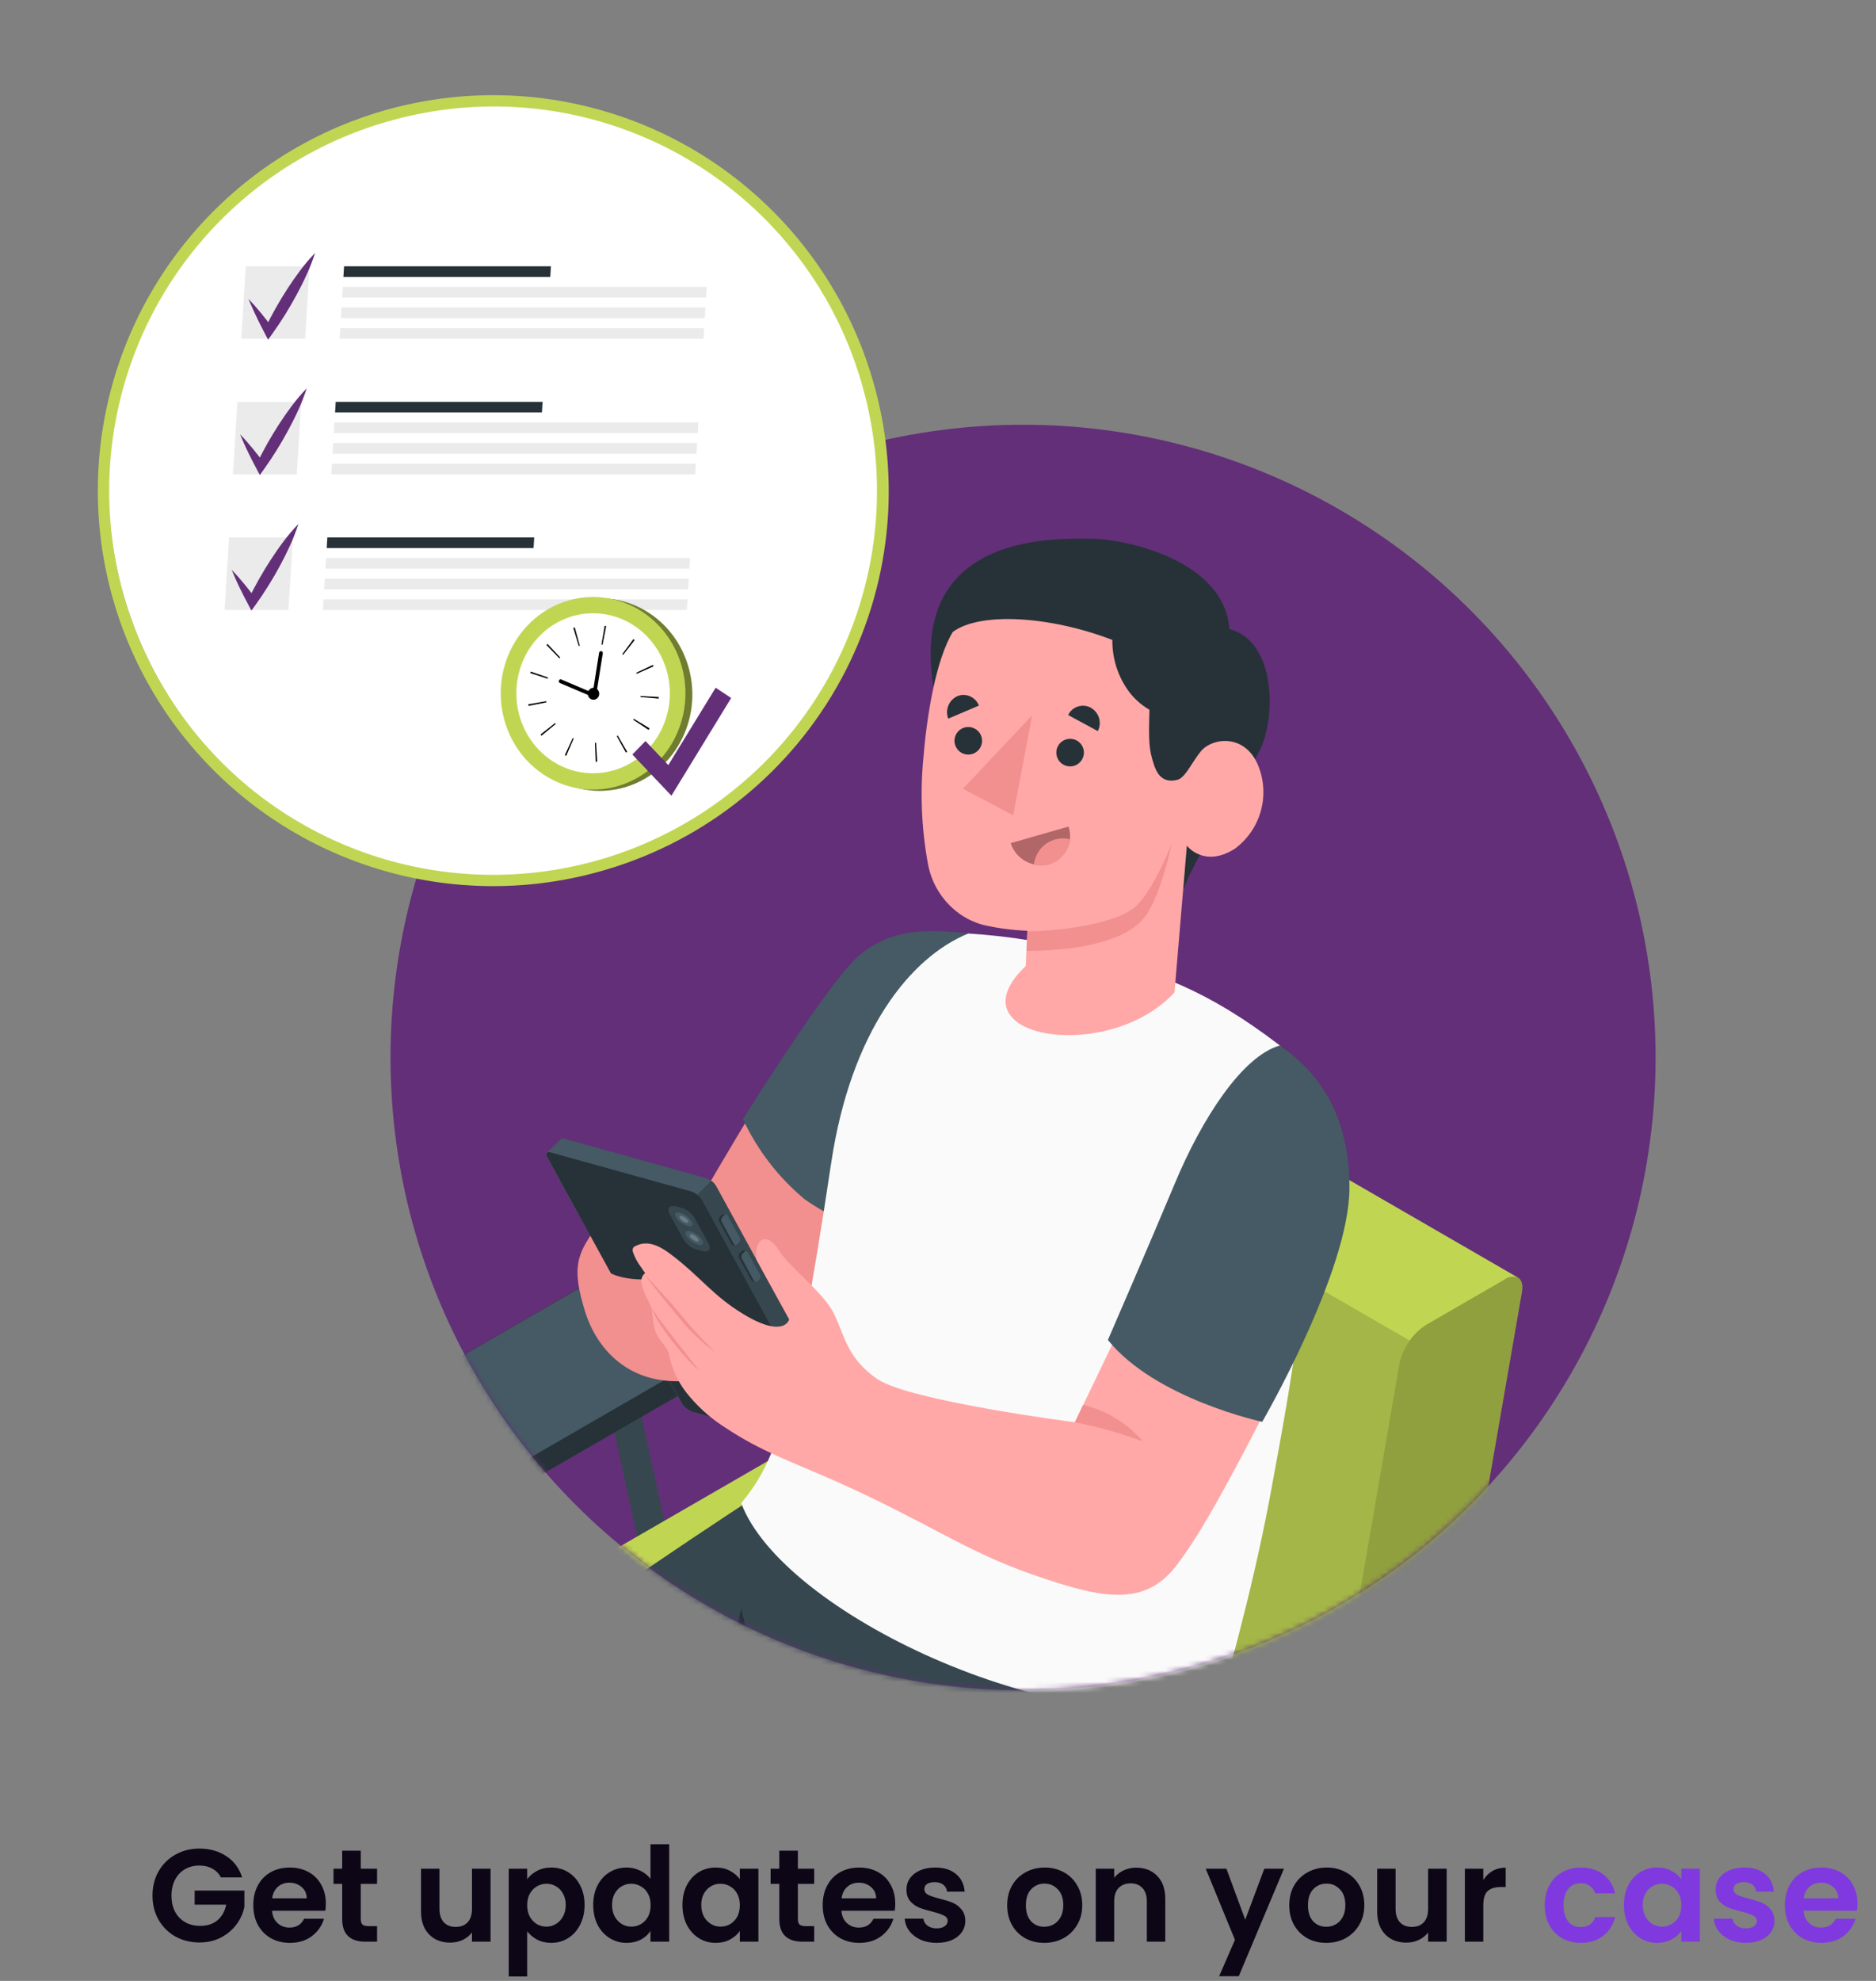 <svg width="342" height="361" viewBox="0 0 342 361" fill="none" xmlns="http://www.w3.org/2000/svg">
<rect x="0" y="0" width="342" height="361" fill="#808080" stroke="none"/>
<circle cx="186.504" cy="192.716" r="115.313" fill="#632F78"/>
<mask id="mask0_1474_22193" style="mask-type:alpha" maskUnits="userSpaceOnUse" x="71" y="77" width="231" height="232">
<circle cx="186.503" cy="192.716" r="115.313" fill="#632F78"/>
</mask>
<g mask="url(#mask0_1474_22193)">
<path d="M16.473 421.209C16.161 421.207 15.851 421.16 15.553 421.071C14.813 420.821 14.2 420.289 13.85 419.591C13.499 418.893 13.438 418.084 13.68 417.341L36.419 348.569C38.914 342.502 43.221 337.353 48.751 333.826L143.125 279.345C144.374 278.486 145.824 277.964 147.334 277.83C148.844 277.696 150.364 277.955 151.744 278.582C153.125 279.209 154.32 280.182 155.214 281.406C156.107 282.631 156.669 284.066 156.845 285.572L168.449 318.874C168.704 319.61 168.656 320.418 168.316 321.119C167.976 321.82 167.372 322.357 166.636 322.612C165.9 322.868 165.093 322.82 164.392 322.48C163.691 322.14 163.153 321.536 162.898 320.8L151.225 287.185C151.168 287.028 151.128 286.865 151.104 286.7C151.124 286.106 150.97 285.52 150.661 285.013C150.351 284.506 149.9 284.101 149.363 283.848C148.826 283.595 148.226 283.505 147.638 283.59C147.051 283.674 146.501 283.929 146.056 284.323L51.683 338.804C47.367 341.624 43.986 345.663 41.969 350.407L19.265 419.093C19.087 419.698 18.72 420.23 18.217 420.611C17.715 420.992 17.103 421.202 16.473 421.209Z" fill="#263238"/>
<path d="M157.259 417.741C154.029 417.799 150.839 417.022 147.997 415.486L39.8 353.045C38.421 352.483 37.241 351.522 36.411 350.286C35.58 349.051 35.137 347.596 35.137 346.107C35.137 344.618 35.58 343.163 36.411 341.927C37.241 340.692 38.421 339.731 39.8 339.169L149.957 275.513C152.821 274.035 155.997 273.263 159.219 273.263C162.442 273.263 165.618 274.035 168.481 275.513L276.679 337.955C278.057 338.517 279.237 339.477 280.068 340.713C280.898 341.949 281.342 343.404 281.342 344.893C281.342 346.382 280.898 347.837 280.068 349.072C279.237 350.308 278.057 351.268 276.679 351.831L166.521 415.434C163.684 416.987 160.494 417.782 157.259 417.741ZM159.237 278.705C156.961 278.657 154.711 279.189 152.698 280.248L42.54 343.852C41.361 344.528 40.632 345.361 40.632 346.037C40.632 346.714 41.361 347.547 42.54 348.223L150.72 410.803C152.749 411.813 154.984 412.339 157.251 412.339C159.517 412.339 161.752 411.813 163.781 410.803L273.938 347.2C275.118 346.523 275.846 345.673 275.846 344.997C275.846 344.32 275.118 343.488 273.938 342.811L165.741 280.37C163.738 279.292 161.493 278.743 159.219 278.774L159.237 278.705Z" fill="#455A64"/>
<path d="M70.294 327.549C69.669 327.544 69.064 327.326 68.579 326.932C68.094 326.538 67.757 325.991 67.623 325.381L56.522 274.508C56.423 273.822 56.588 273.124 56.983 272.555C57.379 271.985 57.975 271.587 58.652 271.439C59.329 271.292 60.037 271.407 60.633 271.76C61.23 272.114 61.669 272.681 61.864 273.346L72.983 324.08C73.132 324.79 72.996 325.531 72.603 326.141C72.21 326.752 71.592 327.183 70.884 327.341C70.694 327.428 70.496 327.497 70.294 327.549Z" fill="#37474F"/>
<path d="M122.171 297.506C121.548 297.505 120.943 297.291 120.458 296.9C119.972 296.509 119.634 295.964 119.5 295.355L108.382 244.483C108.273 243.793 108.432 243.088 108.825 242.512C109.218 241.935 109.817 241.53 110.498 241.38C111.18 241.229 111.893 241.344 112.493 241.702C113.092 242.059 113.533 242.632 113.724 243.303L124.842 294.176C124.922 294.527 124.93 294.89 124.868 295.244C124.806 295.599 124.675 295.937 124.481 296.24C124.288 296.543 124.036 296.805 123.741 297.011C123.446 297.216 123.113 297.361 122.761 297.437C122.568 297.485 122.37 297.508 122.171 297.506Z" fill="#37474F"/>
<path d="M155.95 230.051C155.906 229.559 155.732 229.087 155.446 228.685C155.159 228.282 154.77 227.964 154.319 227.762L139.923 219.488C138.696 218.872 137.342 218.551 135.968 218.551C134.595 218.551 133.241 218.872 132.014 219.488L28.916 279.103C28.463 279.303 28.074 279.621 27.787 280.024C27.5 280.427 27.327 280.9 27.285 281.392V285.659C27.328 286.151 27.502 286.623 27.789 287.026C28.076 287.428 28.465 287.747 28.916 287.949L43.242 296.222C44.47 296.839 45.824 297.159 47.197 297.159C48.57 297.159 49.925 296.839 51.152 296.222L154.389 236.608C154.838 236.409 155.227 236.093 155.513 235.694C155.8 235.294 155.974 234.825 156.019 234.336L155.95 230.051Z" fill="#37474F"/>
<path d="M154.313 227.762L139.917 219.488C138.69 218.872 137.335 218.551 135.962 218.551C134.589 218.551 133.235 218.872 132.008 219.488L47.122 268.574V297.176C48.498 297.202 49.858 296.88 51.076 296.24L154.313 236.625C154.763 236.426 155.151 236.11 155.438 235.711C155.724 235.311 155.899 234.843 155.943 234.353V230.069C155.903 229.573 155.731 229.098 155.444 228.692C155.157 228.287 154.766 227.965 154.313 227.762Z" fill="#263238"/>
<path d="M132.082 219.491L28.915 279.105C28.439 279.268 28.027 279.575 27.734 279.984C27.442 280.393 27.285 280.883 27.285 281.386C27.285 281.889 27.442 282.379 27.734 282.788C28.027 283.197 28.439 283.504 28.915 283.667L43.242 291.94C44.466 292.568 45.821 292.895 47.196 292.895C48.572 292.895 49.927 292.568 51.151 291.94L154.318 232.326C154.769 232.129 155.158 231.813 155.445 231.414C155.732 231.014 155.906 230.544 155.949 230.054C155.906 229.562 155.732 229.09 155.445 228.687C155.158 228.285 154.769 227.966 154.318 227.764L139.922 219.491C138.704 218.886 137.362 218.571 136.002 218.571C134.642 218.571 133.3 218.886 132.082 219.491Z" fill="#455A64"/>
<path d="M269.657 322.762L157.106 257.701C156.657 257.5 156.163 257.42 155.673 257.469C155.183 257.518 154.715 257.693 154.314 257.979L47.122 319.883C45.967 320.629 45.006 321.64 44.318 322.831C43.631 324.022 43.236 325.36 43.168 326.734V343.264C43.12 343.753 43.202 344.247 43.406 344.695C43.61 345.142 43.929 345.528 44.33 345.813L156.881 410.805C157.327 411.013 157.822 411.099 158.312 411.053C158.803 411.007 159.273 410.832 159.673 410.544L266.865 348.623C268.018 347.878 268.977 346.87 269.665 345.682C270.352 344.494 270.748 343.16 270.82 341.789V325.259C270.858 324.778 270.772 324.295 270.568 323.857C270.364 323.42 270.05 323.042 269.657 322.762Z" fill="#C0D653"/>
<path d="M276.756 232.844L179.017 176.352C178.61 176.197 178.17 176.149 177.738 176.213C177.307 176.277 176.899 176.45 176.554 176.716L162.21 184.99C159.824 186.559 158.134 188.988 157.492 191.772L144.223 268.332C143.998 269.633 144.223 270.535 144.917 270.899L242.656 327.374C243.063 327.538 243.507 327.592 243.942 327.531C244.377 327.47 244.789 327.297 245.136 327.027L259.463 318.754C261.847 317.182 263.536 314.754 264.181 311.972L277.45 235.411C277.675 234.093 277.38 233.208 276.756 232.844Z" fill="#C0D653"/>
<path opacity="0.15" d="M241.938 324.809C241.73 326.127 241.938 327.012 242.632 327.393L144.91 270.901C144.269 270.537 143.991 269.635 144.217 268.351L157.485 191.773C157.769 190.35 158.361 189.006 159.22 187.836L256.976 244.294C256.132 245.466 255.541 246.801 255.241 248.214L241.938 324.809Z" fill="black"/>
<path opacity="0.25" d="M245.125 327.027L259.452 318.753C261.836 317.181 263.525 314.753 264.169 311.971L277.438 235.411C277.664 234.093 277.438 233.208 276.744 232.844C276.337 232.68 275.893 232.626 275.458 232.687C275.023 232.748 274.611 232.922 274.264 233.191L259.937 241.464C257.544 243.031 255.848 245.46 255.202 248.246L241.95 324.807C241.725 326.125 241.951 327.01 242.644 327.374C243.052 327.538 243.496 327.592 243.931 327.531C244.366 327.47 244.778 327.296 245.125 327.027Z" fill="black"/>
<path d="M138.301 272.358C126.61 279.955 92.632 302.608 75.859 316.414C71.02 320.404 65.279 324.358 66.476 338.841C67.846 355.423 80.074 411.829 80.074 411.829L184.265 299.902L138.301 272.358Z" fill="#37474F"/>
<path d="M83.802 394.43C98.822 383.26 149.244 312.805 149.244 312.805L147.319 312.284C137.259 306.422 135.177 293.205 135.177 293.205C133.252 298.911 135.94 307.202 138.993 312.059C135.177 315.007 116.445 329.126 101.528 339.654C96.962 342.409 93.656 346.842 92.318 352.004C88.485 367.285 83.645 391.273 83.802 394.43Z" fill="#263238"/>
<path d="M143.092 276.609L224.925 296.33C220.224 318.584 215.784 324.082 212.107 328.661C206.626 335.478 198.977 342.537 177.868 352.146C156.413 361.859 137.35 371.035 132.355 373.116C128.591 374.695 126.076 382.378 123.96 391.831C121.74 401.753 121.22 408.153 110.327 428.689C99.677 448.775 96.191 453.406 96.191 453.406C96.191 453.406 81.118 454.256 71.579 445.028C71.579 445.028 88.507 375.163 91.993 362.623C93.954 355.598 94.162 351.869 103.337 344.497C111.194 338.184 147.358 312.322 147.358 312.322C147.358 312.322 133.535 295.619 143.092 276.609Z" fill="#37474F"/>
<path d="M177.06 170.319C168.804 169.677 162.057 170.319 155.31 176.58C146.342 185.027 128.182 218.017 117.151 236.316L138.641 259.905L159.611 226.291L177.06 170.319Z" fill="#F28F8F"/>
<path d="M176.531 170.077C170.183 169.522 162.256 168.551 155.717 174.986C150.028 180.623 135.441 203.952 135.441 203.952C138.071 209.59 141.915 214.577 146.698 218.556C151.113 221.666 156.119 223.838 161.406 224.939L178.231 170.233L176.531 170.077Z" fill="#455A64"/>
<path d="M199.013 173.893C211.033 177.5 219.705 180.119 233.321 190.526C236.46 194.203 240.051 202.668 238.854 217.741C237.119 240.48 236.443 246.394 231.517 272.776C228.048 291.37 222.376 310.536 222.376 310.536C192.404 317.352 142.59 293.919 135.131 273.938C140.959 266.723 144.289 260.253 151.522 211.965C155.13 187.855 166.005 174.413 176.516 170.129C184.128 170.578 191.669 171.84 199.013 173.893Z" fill="#FAFAFA"/>
<path d="M102.274 207.545C102.384 207.488 102.506 207.459 102.63 207.459C102.754 207.459 102.875 207.488 102.985 207.545L128.604 214.673C129.419 214.94 130.114 215.487 130.564 216.217L155.142 261.123C155.332 261.47 155.332 261.747 155.142 261.886L152.557 264.418C152.436 264.54 152.193 264.575 151.846 264.418L126.228 257.29C125.414 257.019 124.721 256.473 124.268 255.746L99.707 210.84C99.516 210.493 99.499 210.216 99.707 210.077L102.274 207.545Z" fill="#455A64"/>
<path d="M127.112 217.724C127.469 217.985 127.769 218.315 127.996 218.695L152.557 263.583C152.748 263.913 152.748 264.173 152.557 264.329L155.124 261.814C155.263 261.676 155.263 261.398 155.124 261.051L130.546 216.145C130.321 215.77 130.027 215.44 129.679 215.174L127.112 217.724Z" fill="#37474F"/>
<path d="M151.896 264.416L126.277 257.288C125.464 257.017 124.771 256.471 124.317 255.744L99.757 210.838C99.393 210.179 99.757 209.815 100.399 210.023L126.034 217.134C126.846 217.417 127.537 217.967 127.994 218.695L152.555 263.584C152.919 264.243 152.624 264.607 151.896 264.416Z" fill="#263238"/>
<path d="M129.092 226.451L126.594 221.889C126.063 221.07 125.267 220.458 124.339 220.154L123.333 219.877C122.033 219.513 121.495 220.189 122.137 221.386L124.652 225.948C125.175 226.766 125.966 227.379 126.889 227.682L127.895 227.96C129.213 228.324 129.751 227.647 129.092 226.451Z" fill="#37474F"/>
<path d="M128.04 225.999C127.532 225.235 126.78 224.666 125.906 224.386C125.108 224.16 124.744 224.525 125.108 225.184C125.605 225.962 126.361 226.539 127.242 226.814C128.04 227.04 128.404 226.676 128.04 225.999Z" fill="#455A64"/>
<path opacity="0.2" d="M127.308 225.811C127.062 225.413 126.68 225.117 126.233 224.978C125.817 224.857 125.643 224.978 125.817 225.394C126.076 225.784 126.462 226.072 126.91 226.209C127.326 226.331 127.499 226.14 127.308 225.811Z" fill="white"/>
<path d="M126.142 222.617C125.647 221.849 124.898 221.278 124.026 221.004C123.211 220.778 122.847 221.142 123.228 221.801C123.719 222.574 124.469 223.147 125.345 223.414C126.16 223.64 126.507 223.293 126.142 222.617Z" fill="#455A64"/>
<path opacity="0.2" d="M125.429 222.425C125.171 222.03 124.785 221.736 124.336 221.593C123.92 221.471 123.746 221.593 123.937 222.009C124.193 222.394 124.572 222.682 125.013 222.824C125.429 222.945 125.62 222.755 125.429 222.425Z" fill="white"/>
<path d="M131.243 221.75L131.572 221.42C131.622 221.367 131.685 221.327 131.755 221.306C131.825 221.285 131.9 221.282 131.971 221.299L132.474 221.438C132.577 221.476 132.663 221.55 132.717 221.646L134.954 225.722C135.023 225.863 135.047 226.022 135.022 226.177C134.997 226.333 134.925 226.476 134.816 226.589L134.486 226.919C134.436 226.972 134.373 227.012 134.303 227.033C134.233 227.054 134.158 227.057 134.087 227.04L133.601 226.901C133.494 226.863 133.402 226.79 133.341 226.693L131.104 222.617C131.035 222.476 131.011 222.317 131.036 222.161C131.061 222.006 131.133 221.862 131.243 221.75Z" fill="#263238"/>
<path d="M133.788 226.743L131.568 222.667C131.497 222.528 131.471 222.37 131.492 222.214C131.514 222.059 131.583 221.915 131.69 221.8L132.037 221.47C132.078 221.421 132.131 221.382 132.192 221.358C132.252 221.335 132.317 221.327 132.382 221.336C132.446 221.344 132.507 221.369 132.559 221.408C132.611 221.447 132.652 221.498 132.678 221.557L134.916 225.633C134.985 225.774 135.009 225.934 134.984 226.089C134.959 226.244 134.887 226.388 134.777 226.5L134.448 226.83C134.404 226.88 134.349 226.918 134.288 226.941C134.226 226.964 134.16 226.972 134.095 226.963C134.029 226.955 133.967 226.93 133.914 226.892C133.86 226.853 133.817 226.802 133.788 226.743Z" fill="#455A64"/>
<path d="M134.871 228.34L135.218 228.01C135.264 227.957 135.324 227.917 135.391 227.896C135.459 227.874 135.531 227.872 135.6 227.889L136.102 228.028C136.157 228.045 136.208 228.074 136.25 228.113C136.292 228.152 136.324 228.2 136.345 228.253L138.583 232.329C138.65 232.467 138.675 232.621 138.653 232.773C138.631 232.924 138.565 233.066 138.461 233.179L138.114 233.509C138.066 233.564 138.003 233.604 137.932 233.626C137.862 233.647 137.787 233.649 137.716 233.63L137.23 233.491C137.174 233.479 137.121 233.453 137.076 233.417C137.031 233.381 136.995 233.335 136.97 233.283L134.715 229.207C134.648 229.064 134.627 228.904 134.655 228.749C134.683 228.593 134.759 228.451 134.871 228.34Z" fill="#263238"/>
<path d="M137.456 233.423L135.236 229.347C135.165 229.208 135.138 229.05 135.16 228.894C135.181 228.739 135.25 228.595 135.357 228.48L135.704 228.15C135.747 228.101 135.801 228.063 135.862 228.041C135.924 228.019 135.99 228.013 136.054 228.023C136.118 228.033 136.179 228.06 136.23 228.101C136.281 228.141 136.321 228.194 136.346 228.254L138.583 232.33C138.651 232.468 138.675 232.623 138.653 232.774C138.632 232.926 138.565 233.067 138.462 233.18L138.115 233.51C138.072 233.56 138.017 233.598 137.955 233.621C137.894 233.644 137.827 233.652 137.762 233.643C137.697 233.635 137.635 233.61 137.581 233.572C137.528 233.533 137.485 233.482 137.456 233.423Z" fill="#455A64"/>
<path d="M107.619 225.218C105 229.172 104.462 231.791 106.596 238.816C108.729 245.841 114.644 252.588 125.502 251.634C130.081 251.235 128.78 231.08 123.281 232.399C115.32 234.307 111.365 232.052 111.365 232.052L107.619 225.218Z" fill="#F28F8F"/>
<path d="M195.955 259.192L214.081 221.484C214.081 221.484 221.609 197.114 233.16 191.789C242.925 197.843 244.209 204.989 244.989 212.395C246.013 221.987 243.03 232.706 233.802 250.953C225.008 268.298 219.024 279.485 214.341 285.452C208.548 292.841 200.968 291.384 188.324 286.978C175.679 282.572 169.435 277.56 152.368 269.945C144.146 266.303 138.839 264.551 132.404 260.284C129.919 258.743 127.689 256.824 125.795 254.595C124.018 252.587 122.756 250.176 122.118 247.571C122.063 247.08 121.934 246.601 121.737 246.148C121.497 245.732 121.23 245.333 120.939 244.951C120.332 244.256 119.835 243.472 119.464 242.627C119.2 241.687 119.032 240.722 118.961 239.748C118.925 239.305 118.861 238.865 118.771 238.43C118.627 237.982 118.448 237.547 118.233 237.129C117.599 236.087 117.153 234.943 116.915 233.747C116.869 233.422 116.908 233.091 117.03 232.787C117.152 232.482 117.351 232.215 117.609 232.012C117.609 232.012 116.707 230.729 116.412 230.278C116.003 229.649 115.671 228.973 115.423 228.266C115.359 228.133 115.325 227.988 115.325 227.841C115.325 227.693 115.359 227.548 115.423 227.416C115.518 227.266 115.657 227.151 115.822 227.086C118.285 225.803 120.661 227.329 122.604 228.821C127.669 232.689 130.028 236.175 135.526 239.488C143.071 244.049 143.886 240.407 143.886 240.407L139.099 231.735L137.954 229.636C137.278 226.045 139.689 224.103 142.03 227.901C143.869 230.937 150.13 235.481 152.056 239.453C153.981 243.425 154.432 247.484 159.878 251.282C165.637 255.289 195.955 259.192 195.955 259.192Z" fill="#FFA8A7"/>
<path d="M195.958 259.197C200.167 260.02 204.303 261.18 208.325 262.666C205.494 259.357 201.687 257.031 197.45 256.023L195.958 259.197Z" fill="#F28F8F"/>
<path d="M117.681 232.397C118.566 233.733 119.554 234.964 120.56 236.213C121.566 237.462 122.59 238.641 123.578 239.873C124.099 240.462 124.567 241.104 125.122 241.711C125.677 242.318 126.215 242.873 126.857 243.446C128.002 244.55 129.207 245.593 130.464 246.568L128.817 244.833C128.262 244.278 127.707 243.706 127.169 243.099C126.631 242.492 126.093 241.954 125.59 241.364C125.087 240.775 124.602 240.15 124.099 239.526C123.075 238.294 122.017 237.115 120.942 235.953L117.681 232.397Z" fill="#F28F8F"/>
<path d="M118.723 238.242C119.197 239.393 119.777 240.496 120.457 241.538C121.134 242.561 121.862 243.55 122.608 244.504C123.354 245.458 124.134 246.412 124.967 247.314C125.772 248.235 126.642 249.099 127.569 249.898C126.805 248.944 126.077 247.973 125.314 247.019L123.076 244.14L120.839 241.26C120.093 240.289 119.399 239.266 118.723 238.242Z" fill="#F28F8F"/>
<path d="M233.315 190.53C238.64 194.259 246.011 201.249 246.011 216.46C246.011 231.672 230.106 259.111 230.106 259.111C230.106 259.111 210.593 254.914 201.973 244.195C201.973 244.195 209.5 226.85 214.27 215.454C219.04 204.059 226.394 192.49 233.315 190.53Z" fill="#455A64"/>
<path d="M170.633 127.651C164.146 97.107 191.968 98.165 198.593 98.165C205.219 98.165 223.223 102.085 224.125 114.642C232.797 116.897 232.607 131.207 229.554 136.948C223.9 147.546 218.817 154.432 215.678 162.167C215.244 161.803 187.337 142.047 180.988 136.636L173.877 130.548C172.871 129.507 171.709 128.605 170.633 127.651Z" fill="#263238"/>
<path d="M225.041 154.726C219.456 158.195 216.368 154.119 216.368 154.119L214.114 180.865C201.972 194.029 173.162 189.19 186.986 176.06L187.281 169.625C184.589 169.52 181.912 169.166 179.285 168.567C177.66 168.139 176.13 167.41 174.775 166.416C171.784 164.214 169.763 160.937 169.138 157.276C167.978 150.879 167.715 144.353 168.358 137.884C168.999 130.113 170.665 120.14 173.7 115.162C178.695 111.468 191.444 112.266 202.787 116.619C202.749 119.764 203.662 122.848 205.406 125.465C206.469 127.063 207.888 128.393 209.552 129.35C209.378 135.022 209.465 136.566 210.298 139.15C210.766 140.642 211.72 142.897 214.686 142.099C216.091 141.717 217.357 138.803 218.935 136.895C221.052 134.38 227.088 133.634 229.446 139.705C230.475 142.344 230.6 145.249 229.803 147.966C229.006 150.684 227.331 153.061 225.041 154.726Z" fill="#FFA8A7"/>
<path d="M187.32 169.713C193.235 169.713 203.902 168.325 207.249 164.995C210.597 161.665 213.667 153.582 213.667 153.582C213.667 153.582 211.69 162.792 209.036 166.643C206.382 170.494 201.161 171.673 197.363 172.488C193.984 173.024 190.568 173.291 187.146 173.286L187.32 169.713Z" fill="#F28F8F"/>
<path d="M194.723 130.305L200.134 133.236C200.515 132.497 200.593 131.64 200.354 130.844C200.114 130.048 199.576 129.376 198.851 128.969C198.494 128.777 198.102 128.658 197.698 128.621C197.294 128.585 196.887 128.63 196.501 128.755C196.115 128.88 195.759 129.081 195.453 129.348C195.147 129.614 194.899 129.94 194.723 130.305Z" fill="#263238"/>
<path d="M178.453 128.588L172.868 130.964C172.566 130.185 172.579 129.32 172.902 128.55C173.226 127.78 173.835 127.166 174.602 126.836C175.345 126.56 176.167 126.59 176.889 126.918C177.61 127.246 178.173 127.846 178.453 128.588Z" fill="#263238"/>
<path d="M194.798 150.634L184.252 153.652C184.702 155.055 185.67 156.234 186.96 156.947C188.25 157.659 189.763 157.852 191.19 157.485C191.886 157.286 192.534 156.948 193.095 156.492C193.657 156.035 194.12 155.47 194.457 154.83C194.794 154.19 194.998 153.488 195.057 152.767C195.116 152.046 195.027 151.32 194.798 150.634Z" fill="#B16668"/>
<path d="M194.292 152.803C192.891 152.672 191.494 153.099 190.406 153.993C189.318 154.886 188.627 156.172 188.482 157.573C189.376 157.797 190.311 157.797 191.205 157.573C192.228 157.274 193.138 156.674 193.815 155.851C194.493 155.028 194.907 154.02 195.004 152.959C194.771 152.89 194.533 152.838 194.292 152.803Z" fill="#F28F8F"/>
<path d="M188.158 130.36L184.706 148.572L175.548 143.75L188.158 130.36Z" fill="#F28F8F"/>
<path d="M197.592 137.333C197.557 137.829 197.375 138.303 197.071 138.696C196.766 139.088 196.352 139.382 195.881 139.54C195.41 139.697 194.902 139.712 194.423 139.581C193.943 139.45 193.513 139.181 193.187 138.806C192.86 138.431 192.652 137.968 192.589 137.476C192.525 136.983 192.609 136.482 192.83 136.037C193.051 135.592 193.399 135.222 193.829 134.974C194.26 134.726 194.755 134.612 195.25 134.645C195.581 134.667 195.904 134.754 196.201 134.901C196.497 135.048 196.762 135.253 196.98 135.502C197.197 135.752 197.364 136.043 197.469 136.357C197.574 136.671 197.616 137.003 197.592 137.333Z" fill="#263238"/>
<path d="M179.027 135.18C178.991 135.676 178.81 136.15 178.505 136.542C178.201 136.935 177.787 137.229 177.315 137.386C176.844 137.544 176.337 137.558 175.857 137.428C175.378 137.297 174.948 137.027 174.621 136.653C174.295 136.278 174.087 135.815 174.024 135.322C173.96 134.829 174.044 134.329 174.265 133.883C174.486 133.438 174.833 133.069 175.264 132.821C175.695 132.573 176.189 132.458 176.685 132.491C177.016 132.513 177.338 132.601 177.635 132.748C177.932 132.895 178.197 133.099 178.414 133.349C178.632 133.599 178.798 133.889 178.903 134.203C179.008 134.518 179.05 134.849 179.027 135.18Z" fill="#263238"/>
<path d="M290.819 307.918C290.771 307.427 290.594 306.958 290.304 306.558C290.014 306.159 289.623 305.844 289.172 305.646L274.845 297.372C273.623 296.748 272.271 296.423 270.899 296.423C269.527 296.423 268.174 296.748 266.953 297.372L163.612 357.039C163.161 357.241 162.772 357.559 162.485 357.962C162.199 358.364 162.025 358.836 161.981 359.328V363.595C162.023 364.088 162.196 364.56 162.483 364.963C162.77 365.366 163.16 365.684 163.612 365.885L177.956 374.158C179.178 374.782 180.53 375.108 181.902 375.108C183.274 375.108 184.626 374.782 185.848 374.158L289.085 314.474C289.537 314.276 289.928 313.961 290.217 313.562C290.507 313.163 290.685 312.693 290.733 312.202L290.819 307.918Z" fill="#37474F"/>
<path d="M289.085 305.646L274.758 297.372C273.537 296.748 272.184 296.423 270.812 296.423C269.44 296.423 268.088 296.748 266.866 297.372L181.876 346.424V375.025C183.253 375.053 184.613 374.731 185.831 374.089L289.085 314.474C289.537 314.276 289.928 313.961 290.218 313.562C290.507 313.163 290.685 312.693 290.733 312.202V307.918C290.685 307.427 290.507 306.958 290.218 306.558C289.928 306.159 289.537 305.844 289.085 305.646Z" fill="#263238"/>
<path d="M266.865 297.372L163.611 357.039C163.136 357.202 162.723 357.509 162.431 357.918C162.139 358.327 161.981 358.817 161.981 359.32C161.981 359.822 162.139 360.312 162.431 360.721C162.723 361.13 163.136 361.438 163.611 361.6L177.955 369.874C179.177 370.498 180.529 370.824 181.901 370.824C183.273 370.824 184.626 370.498 185.847 369.874L289.084 310.208C289.56 310.045 289.972 309.737 290.264 309.328C290.557 308.919 290.714 308.429 290.714 307.927C290.714 307.424 290.557 306.934 290.264 306.525C289.972 306.116 289.56 305.809 289.084 305.646L274.757 297.372C273.536 296.748 272.183 296.423 270.811 296.423C269.439 296.423 268.087 296.748 266.865 297.372Z" fill="#455A64"/>
</g>
<path d="M110.221 157.229C147.596 146.311 168.979 106.94 157.981 69.291C146.983 31.643 107.77 9.973 70.395 20.891C33.02 31.809 11.637 71.18 22.634 108.828C33.632 146.477 72.846 168.146 110.221 157.229Z" fill="white"/>
<path d="M110.611 158.451C96.936 162.552 82.352 162.5 68.708 158.3C55.063 154.101 42.973 145.944 33.971 134.864C24.969 123.783 19.46 110.279 18.144 96.064C16.828 81.849 19.763 67.562 26.577 55.017C33.391 42.472 43.777 32.234 56.419 25.6C69.06 18.967 83.387 16.237 97.582 17.757C111.777 19.277 125.2 24.979 136.15 34.139C147.101 43.299 155.083 55.504 159.087 69.208C164.469 87.47 162.388 107.122 153.301 123.852C144.213 140.583 128.861 153.025 110.611 158.451ZM70.784 22.114C57.446 25.899 45.532 33.562 36.555 44.129C27.578 54.696 21.942 67.692 20.362 81.467C18.782 95.243 21.33 109.177 27.682 121.502C34.034 133.827 43.904 143.988 56.039 150.695C68.175 157.402 82.029 160.353 95.844 159.173C109.66 157.994 122.814 152.738 133.637 144.071C144.46 135.404 152.465 123.718 156.636 110.494C160.807 97.271 160.956 83.107 157.065 69.798C151.932 52.043 139.964 37.05 123.788 28.11C107.611 19.17 88.549 17.014 70.784 22.114Z" fill="#C0D653"/>
<path d="M55.626 61.741L43.986 61.741L44.8 48.53L56.44 48.53L55.626 61.741Z" fill="#EBEBEB"/>
<path d="M100.315 50.466L62.602 50.466L62.723 48.53L100.436 48.53L100.315 50.466Z" fill="#263238"/>
<path d="M128.72 54.216L62.372 54.216L62.493 52.279L128.835 52.28L128.72 54.216Z" fill="#EBEBEB"/>
<path d="M128.483 57.979L62.14 57.979L62.261 56.042L128.603 56.042L128.483 57.979Z" fill="#EBEBEB"/>
<path d="M128.253 61.739L61.91 61.739L62.031 59.803L128.373 59.803L128.253 61.739Z" fill="#EBEBEB"/>
<path d="M45.294 54.478C45.698 54.883 46.081 55.312 46.459 55.735C46.837 56.158 47.199 56.605 47.572 57.04C48.302 57.922 49 58.828 49.672 59.74L48.328 59.841C49.546 57.338 50.905 54.928 52.397 52.624C53.148 51.468 53.93 50.342 54.76 49.245C55.595 48.136 56.489 47.085 57.437 46.099C57.002 47.458 56.487 48.782 55.894 50.062C55.322 51.337 54.697 52.577 54.035 53.792C52.715 56.232 51.256 58.571 49.667 60.794L48.869 61.903L48.344 60.89C47.819 59.859 47.252 58.822 46.769 57.755C46.517 57.213 46.244 56.688 46.018 56.14C45.792 55.592 45.509 55.014 45.294 54.478Z" fill="#632F78"/>
<path d="M54.104 86.443L42.464 86.443L43.278 73.231L54.917 73.231L54.104 86.443Z" fill="#EBEBEB"/>
<path d="M98.795 75.168L61.082 75.168L61.203 73.231L98.915 73.231L98.795 75.168Z" fill="#263238"/>
<path d="M127.199 78.927L60.852 78.927L60.972 76.99L127.315 76.99L127.199 78.927Z" fill="#EBEBEB"/>
<path d="M126.967 82.687L60.62 82.687L60.74 80.75L127.083 80.75L126.967 82.687Z" fill="#EBEBEB"/>
<path d="M126.735 86.442L60.388 86.441L60.508 84.511L126.851 84.511L126.735 86.442Z" fill="#EBEBEB"/>
<path d="M43.769 79.152C44.173 79.558 44.557 79.981 44.935 80.41C45.313 80.839 45.675 81.28 46.048 81.715C46.778 82.597 47.476 83.503 48.148 84.414L46.809 84.51C48.024 82.005 49.383 79.594 50.878 77.293C51.623 76.143 52.406 75.017 53.235 73.92C54.069 72.809 54.964 71.758 55.913 70.774C55.475 72.131 54.962 73.454 54.375 74.737C53.797 76.012 53.172 77.251 52.511 78.467C51.195 80.903 49.741 83.24 48.158 85.463L47.36 86.572L46.835 85.559C46.279 84.528 45.738 83.485 45.229 82.418C44.977 81.882 44.704 81.351 44.478 80.809C44.252 80.267 43.984 79.718 43.769 79.152Z" fill="#632F78"/>
<path d="M52.581 111.148L40.941 111.148L41.755 97.936L53.395 97.936L52.581 111.148Z" fill="#EBEBEB"/>
<path d="M97.27 99.873L59.558 99.873L59.678 97.936L97.391 97.936L97.27 99.873Z" fill="#263238"/>
<path d="M125.675 103.635L59.327 103.635L59.448 101.698L125.796 101.698L125.675 103.635Z" fill="#EBEBEB"/>
<path d="M125.443 107.39L59.095 107.39L59.216 105.459L125.564 105.459L125.443 107.39Z" fill="#EBEBEB"/>
<path d="M125.213 111.15L58.865 111.15L58.986 109.213L125.328 109.213L125.213 111.15Z" fill="#EBEBEB"/>
<path d="M42.247 103.86C42.651 104.265 43.035 104.688 43.413 105.117C43.791 105.546 44.153 105.987 44.526 106.422C45.255 107.298 45.954 108.21 46.626 109.122L45.287 109.217C46.507 106.714 47.87 104.303 49.366 102.001C50.112 100.851 50.894 99.718 51.724 98.628C52.558 97.517 53.452 96.466 54.401 95.481C53.965 96.837 53.451 98.159 52.863 99.438C52.286 100.713 51.661 101.959 50.999 103.175C49.681 105.614 48.222 107.951 46.631 110.171L45.833 111.279L45.308 110.272C44.752 109.241 44.211 108.198 43.701 107.132C43.455 106.595 43.176 106.065 42.951 105.517C42.725 104.968 42.462 104.426 42.247 103.86Z" fill="#632F78"/>
<path d="M124.045 135.184C128.608 126.74 125.74 116.038 117.639 111.282C109.537 106.526 99.271 109.516 94.708 117.96C90.145 126.405 93.014 137.106 101.115 141.862C109.216 146.618 119.482 143.629 124.045 135.184Z" fill="#A0B245"/>
<path opacity="0.3" d="M124.045 135.184C128.608 126.74 125.74 116.038 117.639 111.282C109.537 106.526 99.271 109.516 94.708 117.96C90.145 126.405 93.014 137.106 101.115 141.862C109.216 146.618 119.482 143.629 124.045 135.184Z" fill="black"/>
<path d="M112.101 143.396C121.135 141.104 126.676 131.612 124.477 122.195C122.278 112.778 113.172 107.002 104.138 109.294C95.104 111.586 89.563 121.078 91.762 130.495C93.961 139.912 103.067 145.688 112.101 143.396Z" fill="#C0D653"/>
<path d="M108.123 140.918C115.847 140.918 122.109 134.392 122.109 126.34C122.109 118.289 115.847 111.762 108.123 111.762C100.399 111.762 94.138 118.289 94.138 126.34C94.138 134.392 100.399 140.918 108.123 140.918Z" fill="white"/>
<path d="M108.602 138.82L108.467 135.364C108.534 135.364 108.595 135.364 108.663 135.35L108.879 138.806C108.784 138.806 108.696 138.82 108.602 138.82ZM103.233 137.743C103.145 137.701 103.064 137.666 102.977 137.624L104.408 134.498C104.469 134.526 104.53 134.555 104.584 134.583L103.226 137.743L103.233 137.743ZM114.106 137.159L112.444 134.16L112.62 134.048L114.335 137.011C114.261 137.061 114.18 137.11 114.106 137.152L114.106 137.159ZM98.709 134.076C98.655 133.999 98.594 133.928 98.54 133.851L101.194 131.767L101.315 131.936L98.709 134.076ZM118.245 133.02L115.436 131.169L115.544 130.993L118.414 132.732L118.367 132.809C118.34 132.858 118.292 132.943 118.238 133.02L118.245 133.02ZM96.345 128.635C96.325 128.543 96.311 128.445 96.298 128.353L99.573 127.79C99.587 127.86 99.593 127.924 99.607 127.994L96.345 128.635ZM116.759 127.037C116.759 126.973 116.766 126.91 116.773 126.84L120.089 127.023C120.089 127.121 120.075 127.22 120.068 127.318L116.759 127.03L116.759 127.037ZM99.843 123.686L96.669 122.658L96.75 122.391L99.904 123.475L99.843 123.679L99.843 123.686ZM116.084 122.785L116.003 122.595L119.029 121.173C119.069 121.258 119.103 121.349 119.137 121.434L116.084 122.792L116.084 122.785ZM101.977 119.977L99.62 117.541C99.681 117.478 99.749 117.407 99.809 117.344L102.126 119.822L101.977 119.977ZM113.592 119.336C113.545 119.294 113.491 119.252 113.444 119.209L115.476 116.471C115.551 116.534 115.625 116.591 115.699 116.654L113.599 119.336L113.592 119.336ZM105.516 117.731L104.516 114.43C104.604 114.402 104.699 114.373 104.786 114.345L105.698 117.675C105.637 117.696 105.576 117.71 105.516 117.731ZM109.844 117.492L109.649 117.45L110.236 114.043C110.324 114.057 110.418 114.078 110.506 114.099L109.844 117.492Z" fill="black"/>
<path d="M108.32 127.108C108.28 127.108 108.232 127.101 108.192 127.08L102.074 124.475C101.898 124.405 101.817 124.194 101.891 124.018C101.966 123.842 102.161 123.75 102.33 123.828L108.057 126.27L109.218 118.957C109.245 118.767 109.421 118.633 109.61 118.668C109.792 118.696 109.921 118.879 109.887 119.076L108.651 126.826C108.638 126.932 108.57 127.024 108.482 127.073C108.428 127.101 108.374 127.115 108.32 127.115L108.32 127.108Z" fill="black"/>
<path d="M109.237 126.522C109.19 127.121 108.683 127.564 108.109 127.515C107.535 127.466 107.11 126.938 107.157 126.339C107.204 125.741 107.711 125.298 108.285 125.347C108.859 125.396 109.284 125.924 109.237 126.522Z" fill="black"/>
<path d="M122.4 145.01L115.284 137.504L117.674 135.045L121.833 139.429L130.466 125.328L133.293 127.204L122.4 145.01Z" fill="#632F78"/>
<path d="M40.283 342.137C39.899 341.433 39.371 340.897 38.699 340.529C38.027 340.161 37.243 339.977 36.347 339.977C35.355 339.977 34.475 340.201 33.707 340.649C32.939 341.097 32.339 341.737 31.907 342.569C31.475 343.401 31.259 344.361 31.259 345.449C31.259 346.569 31.475 347.545 31.907 348.377C32.355 349.209 32.971 349.849 33.755 350.297C34.539 350.745 35.451 350.969 36.491 350.969C37.771 350.969 38.819 350.633 39.635 349.961C40.451 349.273 40.987 348.321 41.243 347.105H35.483V344.537H44.555V347.465C44.331 348.633 43.851 349.713 43.115 350.705C42.379 351.697 41.427 352.497 40.259 353.105C39.107 353.697 37.811 353.993 36.371 353.993C34.755 353.993 33.291 353.633 31.979 352.913C30.683 352.177 29.659 351.161 28.907 349.865C28.171 348.569 27.803 347.097 27.803 345.449C27.803 343.801 28.171 342.329 28.907 341.033C29.659 339.721 30.683 338.705 31.979 337.985C33.291 337.249 34.747 336.881 36.347 336.881C38.235 336.881 39.875 337.345 41.267 338.273C42.659 339.185 43.619 340.473 44.147 342.137H40.283ZM59.401 346.913C59.401 347.393 59.369 347.825 59.305 348.209H49.585C49.665 349.169 50.001 349.921 50.593 350.465C51.185 351.009 51.913 351.281 52.777 351.281C54.025 351.281 54.913 350.745 55.441 349.673H59.065C58.681 350.953 57.945 352.009 56.857 352.841C55.769 353.657 54.433 354.065 52.849 354.065C51.569 354.065 50.417 353.785 49.393 353.225C48.385 352.649 47.593 351.841 47.017 350.801C46.457 349.761 46.177 348.561 46.177 347.201C46.177 345.825 46.457 344.617 47.017 343.577C47.577 342.537 48.361 341.737 49.369 341.177C50.377 340.617 51.537 340.337 52.849 340.337C54.113 340.337 55.241 340.609 56.233 341.153C57.241 341.697 58.017 342.473 58.561 343.481C59.121 344.473 59.401 345.617 59.401 346.913ZM55.921 345.953C55.905 345.089 55.593 344.401 54.985 343.889C54.377 343.361 53.633 343.097 52.753 343.097C51.921 343.097 51.217 343.353 50.641 343.865C50.081 344.361 49.737 345.057 49.609 345.953H55.921ZM65.765 343.313V349.745C65.765 350.193 65.869 350.521 66.077 350.729C66.301 350.921 66.669 351.017 67.181 351.017H68.741V353.849H66.629C63.797 353.849 62.381 352.473 62.381 349.721V343.313H60.797V340.553H62.381V337.265H65.765V340.553H68.741V343.313H65.765ZM89.429 340.553V353.849H86.045V352.169C85.613 352.745 85.045 353.201 84.341 353.537C83.653 353.857 82.901 354.017 82.085 354.017C81.045 354.017 80.125 353.801 79.325 353.369C78.525 352.921 77.893 352.273 77.429 351.425C76.981 350.561 76.757 349.537 76.757 348.353V340.553H80.117V347.873C80.117 348.929 80.381 349.745 80.909 350.321C81.437 350.881 82.157 351.161 83.069 351.161C83.997 351.161 84.725 350.881 85.253 350.321C85.781 349.745 86.045 348.929 86.045 347.873V340.553H89.429ZM96.104 342.473C96.536 341.865 97.128 341.361 97.88 340.961C98.648 340.545 99.52 340.337 100.496 340.337C101.632 340.337 102.656 340.617 103.568 341.177C104.496 341.737 105.224 342.537 105.752 343.577C106.296 344.601 106.568 345.793 106.568 347.153C106.568 348.513 106.296 349.721 105.752 350.777C105.224 351.817 104.496 352.625 103.568 353.201C102.656 353.777 101.632 354.065 100.496 354.065C99.52 354.065 98.656 353.865 97.904 353.465C97.168 353.065 96.568 352.561 96.104 351.953V360.185H92.744V340.553H96.104V342.473ZM103.136 347.153C103.136 346.353 102.968 345.665 102.632 345.089C102.312 344.497 101.88 344.049 101.336 343.745C100.808 343.441 100.232 343.289 99.608 343.289C99 343.289 98.424 343.449 97.88 343.769C97.352 344.073 96.92 344.521 96.584 345.113C96.264 345.705 96.104 346.401 96.104 347.201C96.104 348.001 96.264 348.697 96.584 349.289C96.92 349.881 97.352 350.337 97.88 350.657C98.424 350.961 99 351.113 99.608 351.113C100.232 351.113 100.808 350.953 101.336 350.633C101.88 350.313 102.312 349.857 102.632 349.265C102.968 348.673 103.136 347.969 103.136 347.153ZM108.146 347.153C108.146 345.809 108.41 344.617 108.938 343.577C109.482 342.537 110.218 341.737 111.146 341.177C112.074 340.617 113.106 340.337 114.242 340.337C115.106 340.337 115.93 340.529 116.714 340.913C117.498 341.281 118.122 341.777 118.586 342.401V336.089H121.994V353.849H118.586V351.881C118.17 352.537 117.586 353.065 116.834 353.465C116.082 353.865 115.21 354.065 114.218 354.065C113.098 354.065 112.074 353.777 111.146 353.201C110.218 352.625 109.482 351.817 108.938 350.777C108.41 349.721 108.146 348.513 108.146 347.153ZM118.61 347.201C118.61 346.385 118.45 345.689 118.13 345.113C117.81 344.521 117.378 344.073 116.834 343.769C116.29 343.449 115.706 343.289 115.082 343.289C114.458 343.289 113.882 343.441 113.354 343.745C112.826 344.049 112.394 344.497 112.058 345.089C111.738 345.665 111.578 346.353 111.578 347.153C111.578 347.953 111.738 348.657 112.058 349.265C112.394 349.857 112.826 350.313 113.354 350.633C113.898 350.953 114.474 351.113 115.082 351.113C115.706 351.113 116.29 350.961 116.834 350.657C117.378 350.337 117.81 349.889 118.13 349.313C118.45 348.721 118.61 348.017 118.61 347.201ZM124.411 347.153C124.411 345.809 124.675 344.617 125.203 343.577C125.747 342.537 126.475 341.737 127.387 341.177C128.315 340.617 129.347 340.337 130.483 340.337C131.475 340.337 132.339 340.537 133.075 340.937C133.827 341.337 134.427 341.841 134.875 342.449V340.553H138.259V353.849H134.875V351.905C134.443 352.529 133.843 353.049 133.075 353.465C132.323 353.865 131.451 354.065 130.459 354.065C129.339 354.065 128.315 353.777 127.387 353.201C126.475 352.625 125.747 351.817 125.203 350.777C124.675 349.721 124.411 348.513 124.411 347.153ZM134.875 347.201C134.875 346.385 134.715 345.689 134.395 345.113C134.075 344.521 133.643 344.073 133.099 343.769C132.555 343.449 131.971 343.289 131.347 343.289C130.723 343.289 130.147 343.441 129.619 343.745C129.091 344.049 128.659 344.497 128.323 345.089C128.003 345.665 127.843 346.353 127.843 347.153C127.843 347.953 128.003 348.657 128.323 349.265C128.659 349.857 129.091 350.313 129.619 350.633C130.163 350.953 130.739 351.113 131.347 351.113C131.971 351.113 132.555 350.961 133.099 350.657C133.643 350.337 134.075 349.889 134.395 349.313C134.715 348.721 134.875 348.017 134.875 347.201ZM145.453 343.313V349.745C145.453 350.193 145.557 350.521 145.765 350.729C145.989 350.921 146.357 351.017 146.869 351.017H148.429V353.849H146.317C143.485 353.849 142.069 352.473 142.069 349.721V343.313H140.485V340.553H142.069V337.265H145.453V340.553H148.429V343.313H145.453ZM163.205 346.913C163.205 347.393 163.173 347.825 163.109 348.209H153.389C153.469 349.169 153.805 349.921 154.397 350.465C154.989 351.009 155.717 351.281 156.581 351.281C157.829 351.281 158.717 350.745 159.245 349.673H162.869C162.485 350.953 161.749 352.009 160.661 352.841C159.573 353.657 158.237 354.065 156.653 354.065C155.373 354.065 154.221 353.785 153.197 353.225C152.189 352.649 151.397 351.841 150.821 350.801C150.261 349.761 149.981 348.561 149.981 347.201C149.981 345.825 150.261 344.617 150.821 343.577C151.381 342.537 152.165 341.737 153.173 341.177C154.181 340.617 155.341 340.337 156.653 340.337C157.917 340.337 159.045 340.609 160.037 341.153C161.045 341.697 161.821 342.473 162.365 343.481C162.925 344.473 163.205 345.617 163.205 346.913ZM159.725 345.953C159.709 345.089 159.397 344.401 158.789 343.889C158.181 343.361 157.437 343.097 156.557 343.097C155.725 343.097 155.021 343.353 154.445 343.865C153.885 344.361 153.541 345.057 153.413 345.953H159.725ZM170.746 354.065C169.658 354.065 168.682 353.873 167.818 353.489C166.954 353.089 166.266 352.553 165.754 351.881C165.258 351.209 164.986 350.465 164.938 349.649H168.322C168.386 350.161 168.634 350.585 169.066 350.921C169.514 351.257 170.066 351.425 170.722 351.425C171.362 351.425 171.858 351.297 172.21 351.041C172.578 350.785 172.762 350.457 172.762 350.057C172.762 349.625 172.538 349.305 172.09 349.097C171.658 348.873 170.962 348.633 170.002 348.377C169.01 348.137 168.194 347.889 167.554 347.633C166.93 347.377 166.386 346.985 165.922 346.457C165.474 345.929 165.25 345.217 165.25 344.321C165.25 343.585 165.458 342.913 165.874 342.305C166.306 341.697 166.914 341.217 167.698 340.865C168.498 340.513 169.434 340.337 170.506 340.337C172.09 340.337 173.354 340.737 174.298 341.537C175.242 342.321 175.762 343.385 175.858 344.729H172.642C172.594 344.201 172.37 343.785 171.97 343.481C171.586 343.161 171.066 343.001 170.41 343.001C169.802 343.001 169.33 343.113 168.994 343.337C168.674 343.561 168.514 343.873 168.514 344.273C168.514 344.721 168.738 345.065 169.186 345.305C169.634 345.529 170.33 345.761 171.274 346.001C172.234 346.241 173.026 346.489 173.65 346.745C174.274 347.001 174.81 347.401 175.258 347.945C175.722 348.473 175.962 349.177 175.978 350.057C175.978 350.825 175.762 351.513 175.33 352.121C174.914 352.729 174.306 353.209 173.506 353.561C172.722 353.897 171.802 354.065 170.746 354.065ZM190.359 354.065C189.079 354.065 187.927 353.785 186.903 353.225C185.879 352.649 185.071 351.841 184.479 350.801C183.903 349.761 183.615 348.561 183.615 347.201C183.615 345.841 183.911 344.641 184.503 343.601C185.111 342.561 185.935 341.761 186.975 341.201C188.015 340.625 189.175 340.337 190.455 340.337C191.735 340.337 192.895 340.625 193.935 341.201C194.975 341.761 195.791 342.561 196.383 343.601C196.991 344.641 197.295 345.841 197.295 347.201C197.295 348.561 196.983 349.761 196.359 350.801C195.751 351.841 194.919 352.649 193.863 353.225C192.823 353.785 191.655 354.065 190.359 354.065ZM190.359 351.137C190.967 351.137 191.535 350.993 192.063 350.705C192.607 350.401 193.039 349.953 193.359 349.361C193.679 348.769 193.839 348.049 193.839 347.201C193.839 345.937 193.503 344.969 192.831 344.297C192.175 343.609 191.367 343.265 190.407 343.265C189.447 343.265 188.639 343.609 187.983 344.297C187.343 344.969 187.023 345.937 187.023 347.201C187.023 348.465 187.335 349.441 187.959 350.129C188.599 350.801 189.399 351.137 190.359 351.137ZM207.128 340.361C208.712 340.361 209.992 340.865 210.968 341.873C211.944 342.865 212.432 344.257 212.432 346.049V353.849H209.072V346.505C209.072 345.449 208.808 344.641 208.28 344.081C207.752 343.505 207.032 343.217 206.12 343.217C205.192 343.217 204.456 343.505 203.912 344.081C203.384 344.641 203.12 345.449 203.12 346.505V353.849H199.76V340.553H203.12V342.209C203.568 341.633 204.136 341.185 204.824 340.865C205.528 340.529 206.296 340.361 207.128 340.361ZM234.065 340.553L225.833 360.137H222.257L225.137 353.513L219.809 340.553H223.577L227.009 349.841L230.489 340.553H234.065ZM241.781 354.065C240.501 354.065 239.349 353.785 238.325 353.225C237.301 352.649 236.493 351.841 235.901 350.801C235.325 349.761 235.037 348.561 235.037 347.201C235.037 345.841 235.333 344.641 235.925 343.601C236.533 342.561 237.357 341.761 238.397 341.201C239.437 340.625 240.597 340.337 241.877 340.337C243.157 340.337 244.317 340.625 245.357 341.201C246.397 341.761 247.213 342.561 247.805 343.601C248.413 344.641 248.717 345.841 248.717 347.201C248.717 348.561 248.405 349.761 247.781 350.801C247.173 351.841 246.341 352.649 245.285 353.225C244.245 353.785 243.077 354.065 241.781 354.065ZM241.781 351.137C242.389 351.137 242.957 350.993 243.485 350.705C244.029 350.401 244.461 349.953 244.781 349.361C245.101 348.769 245.261 348.049 245.261 347.201C245.261 345.937 244.925 344.969 244.253 344.297C243.597 343.609 242.789 343.265 241.829 343.265C240.869 343.265 240.061 343.609 239.405 344.297C238.765 344.969 238.445 345.937 238.445 347.201C238.445 348.465 238.757 349.441 239.381 350.129C240.021 350.801 240.821 351.137 241.781 351.137ZM263.733 340.553V353.849H260.349V352.169C259.917 352.745 259.349 353.201 258.645 353.537C257.957 353.857 257.205 354.017 256.389 354.017C255.349 354.017 254.429 353.801 253.629 353.369C252.829 352.921 252.197 352.273 251.733 351.425C251.285 350.561 251.061 349.537 251.061 348.353V340.553H254.421V347.873C254.421 348.929 254.685 349.745 255.213 350.321C255.741 350.881 256.461 351.161 257.373 351.161C258.301 351.161 259.029 350.881 259.557 350.321C260.085 349.745 260.349 348.929 260.349 347.873V340.553H263.733ZM270.409 342.617C270.841 341.913 271.401 341.361 272.089 340.961C272.793 340.561 273.593 340.361 274.489 340.361V343.889H273.601C272.545 343.889 271.745 344.137 271.201 344.633C270.673 345.129 270.409 345.993 270.409 347.225V353.849H267.049V340.553H270.409V342.617Z" fill="#0D0616"/>
<path d="M281.606 347.201C281.606 345.825 281.886 344.625 282.446 343.601C283.006 342.561 283.782 341.761 284.774 341.201C285.766 340.625 286.902 340.337 288.182 340.337C289.83 340.337 291.19 340.753 292.262 341.585C293.35 342.401 294.078 343.553 294.446 345.041H290.822C290.63 344.465 290.302 344.017 289.838 343.697C289.39 343.361 288.83 343.193 288.158 343.193C287.198 343.193 286.438 343.545 285.878 344.249C285.318 344.937 285.038 345.921 285.038 347.201C285.038 348.465 285.318 349.449 285.878 350.153C286.438 350.841 287.198 351.185 288.158 351.185C289.518 351.185 290.406 350.577 290.822 349.361H294.446C294.078 350.801 293.35 351.945 292.262 352.793C291.174 353.641 289.814 354.065 288.182 354.065C286.902 354.065 285.766 353.785 284.774 353.225C283.782 352.649 283.006 351.849 282.446 350.825C281.886 349.785 281.606 348.577 281.606 347.201ZM296.044 347.153C296.044 345.809 296.308 344.617 296.836 343.577C297.38 342.537 298.108 341.737 299.02 341.177C299.948 340.617 300.98 340.337 302.116 340.337C303.108 340.337 303.972 340.537 304.708 340.937C305.46 341.337 306.06 341.841 306.508 342.449V340.553H309.892V353.849H306.508V351.905C306.076 352.529 305.476 353.049 304.708 353.465C303.956 353.865 303.084 354.065 302.092 354.065C300.972 354.065 299.948 353.777 299.02 353.201C298.108 352.625 297.38 351.817 296.836 350.777C296.308 349.721 296.044 348.513 296.044 347.153ZM306.508 347.201C306.508 346.385 306.348 345.689 306.028 345.113C305.708 344.521 305.276 344.073 304.732 343.769C304.188 343.449 303.604 343.289 302.98 343.289C302.356 343.289 301.78 343.441 301.252 343.745C300.724 344.049 300.292 344.497 299.956 345.089C299.636 345.665 299.476 346.353 299.476 347.153C299.476 347.953 299.636 348.657 299.956 349.265C300.292 349.857 300.724 350.313 301.252 350.633C301.796 350.953 302.372 351.113 302.98 351.113C303.604 351.113 304.188 350.961 304.732 350.657C305.276 350.337 305.708 349.889 306.028 349.313C306.348 348.721 306.508 348.017 306.508 347.201ZM318.262 354.065C317.174 354.065 316.198 353.873 315.334 353.489C314.47 353.089 313.782 352.553 313.27 351.881C312.774 351.209 312.502 350.465 312.454 349.649H315.838C315.902 350.161 316.15 350.585 316.582 350.921C317.03 351.257 317.582 351.425 318.238 351.425C318.878 351.425 319.374 351.297 319.726 351.041C320.094 350.785 320.278 350.457 320.278 350.057C320.278 349.625 320.054 349.305 319.606 349.097C319.174 348.873 318.478 348.633 317.518 348.377C316.526 348.137 315.71 347.889 315.07 347.633C314.446 347.377 313.902 346.985 313.438 346.457C312.99 345.929 312.766 345.217 312.766 344.321C312.766 343.585 312.974 342.913 313.39 342.305C313.822 341.697 314.43 341.217 315.214 340.865C316.014 340.513 316.95 340.337 318.022 340.337C319.606 340.337 320.87 340.737 321.814 341.537C322.758 342.321 323.278 343.385 323.374 344.729H320.158C320.11 344.201 319.886 343.785 319.486 343.481C319.102 343.161 318.582 343.001 317.926 343.001C317.318 343.001 316.846 343.113 316.51 343.337C316.19 343.561 316.03 343.873 316.03 344.273C316.03 344.721 316.254 345.065 316.702 345.305C317.15 345.529 317.846 345.761 318.79 346.001C319.75 346.241 320.542 346.489 321.166 346.745C321.79 347.001 322.326 347.401 322.774 347.945C323.238 348.473 323.478 349.177 323.494 350.057C323.494 350.825 323.278 351.513 322.846 352.121C322.43 352.729 321.822 353.209 321.022 353.561C320.238 353.897 319.318 354.065 318.262 354.065ZM338.612 346.913C338.612 347.393 338.58 347.825 338.516 348.209H328.796C328.876 349.169 329.212 349.921 329.804 350.465C330.396 351.009 331.124 351.281 331.988 351.281C333.236 351.281 334.124 350.745 334.652 349.673H338.276C337.892 350.953 337.156 352.009 336.068 352.841C334.98 353.657 333.644 354.065 332.06 354.065C330.78 354.065 329.628 353.785 328.604 353.225C327.596 352.649 326.804 351.841 326.228 350.801C325.668 349.761 325.388 348.561 325.388 347.201C325.388 345.825 325.668 344.617 326.228 343.577C326.788 342.537 327.572 341.737 328.58 341.177C329.588 340.617 330.748 340.337 332.06 340.337C333.324 340.337 334.452 340.609 335.444 341.153C336.452 341.697 337.228 342.473 337.772 343.481C338.332 344.473 338.612 345.617 338.612 346.913ZM335.132 345.953C335.116 345.089 334.804 344.401 334.196 343.889C333.588 343.361 332.844 343.097 331.964 343.097C331.132 343.097 330.428 343.353 329.852 343.865C329.292 344.361 328.948 345.057 328.82 345.953H335.132Z" fill="#8039DF"/>
</svg>
